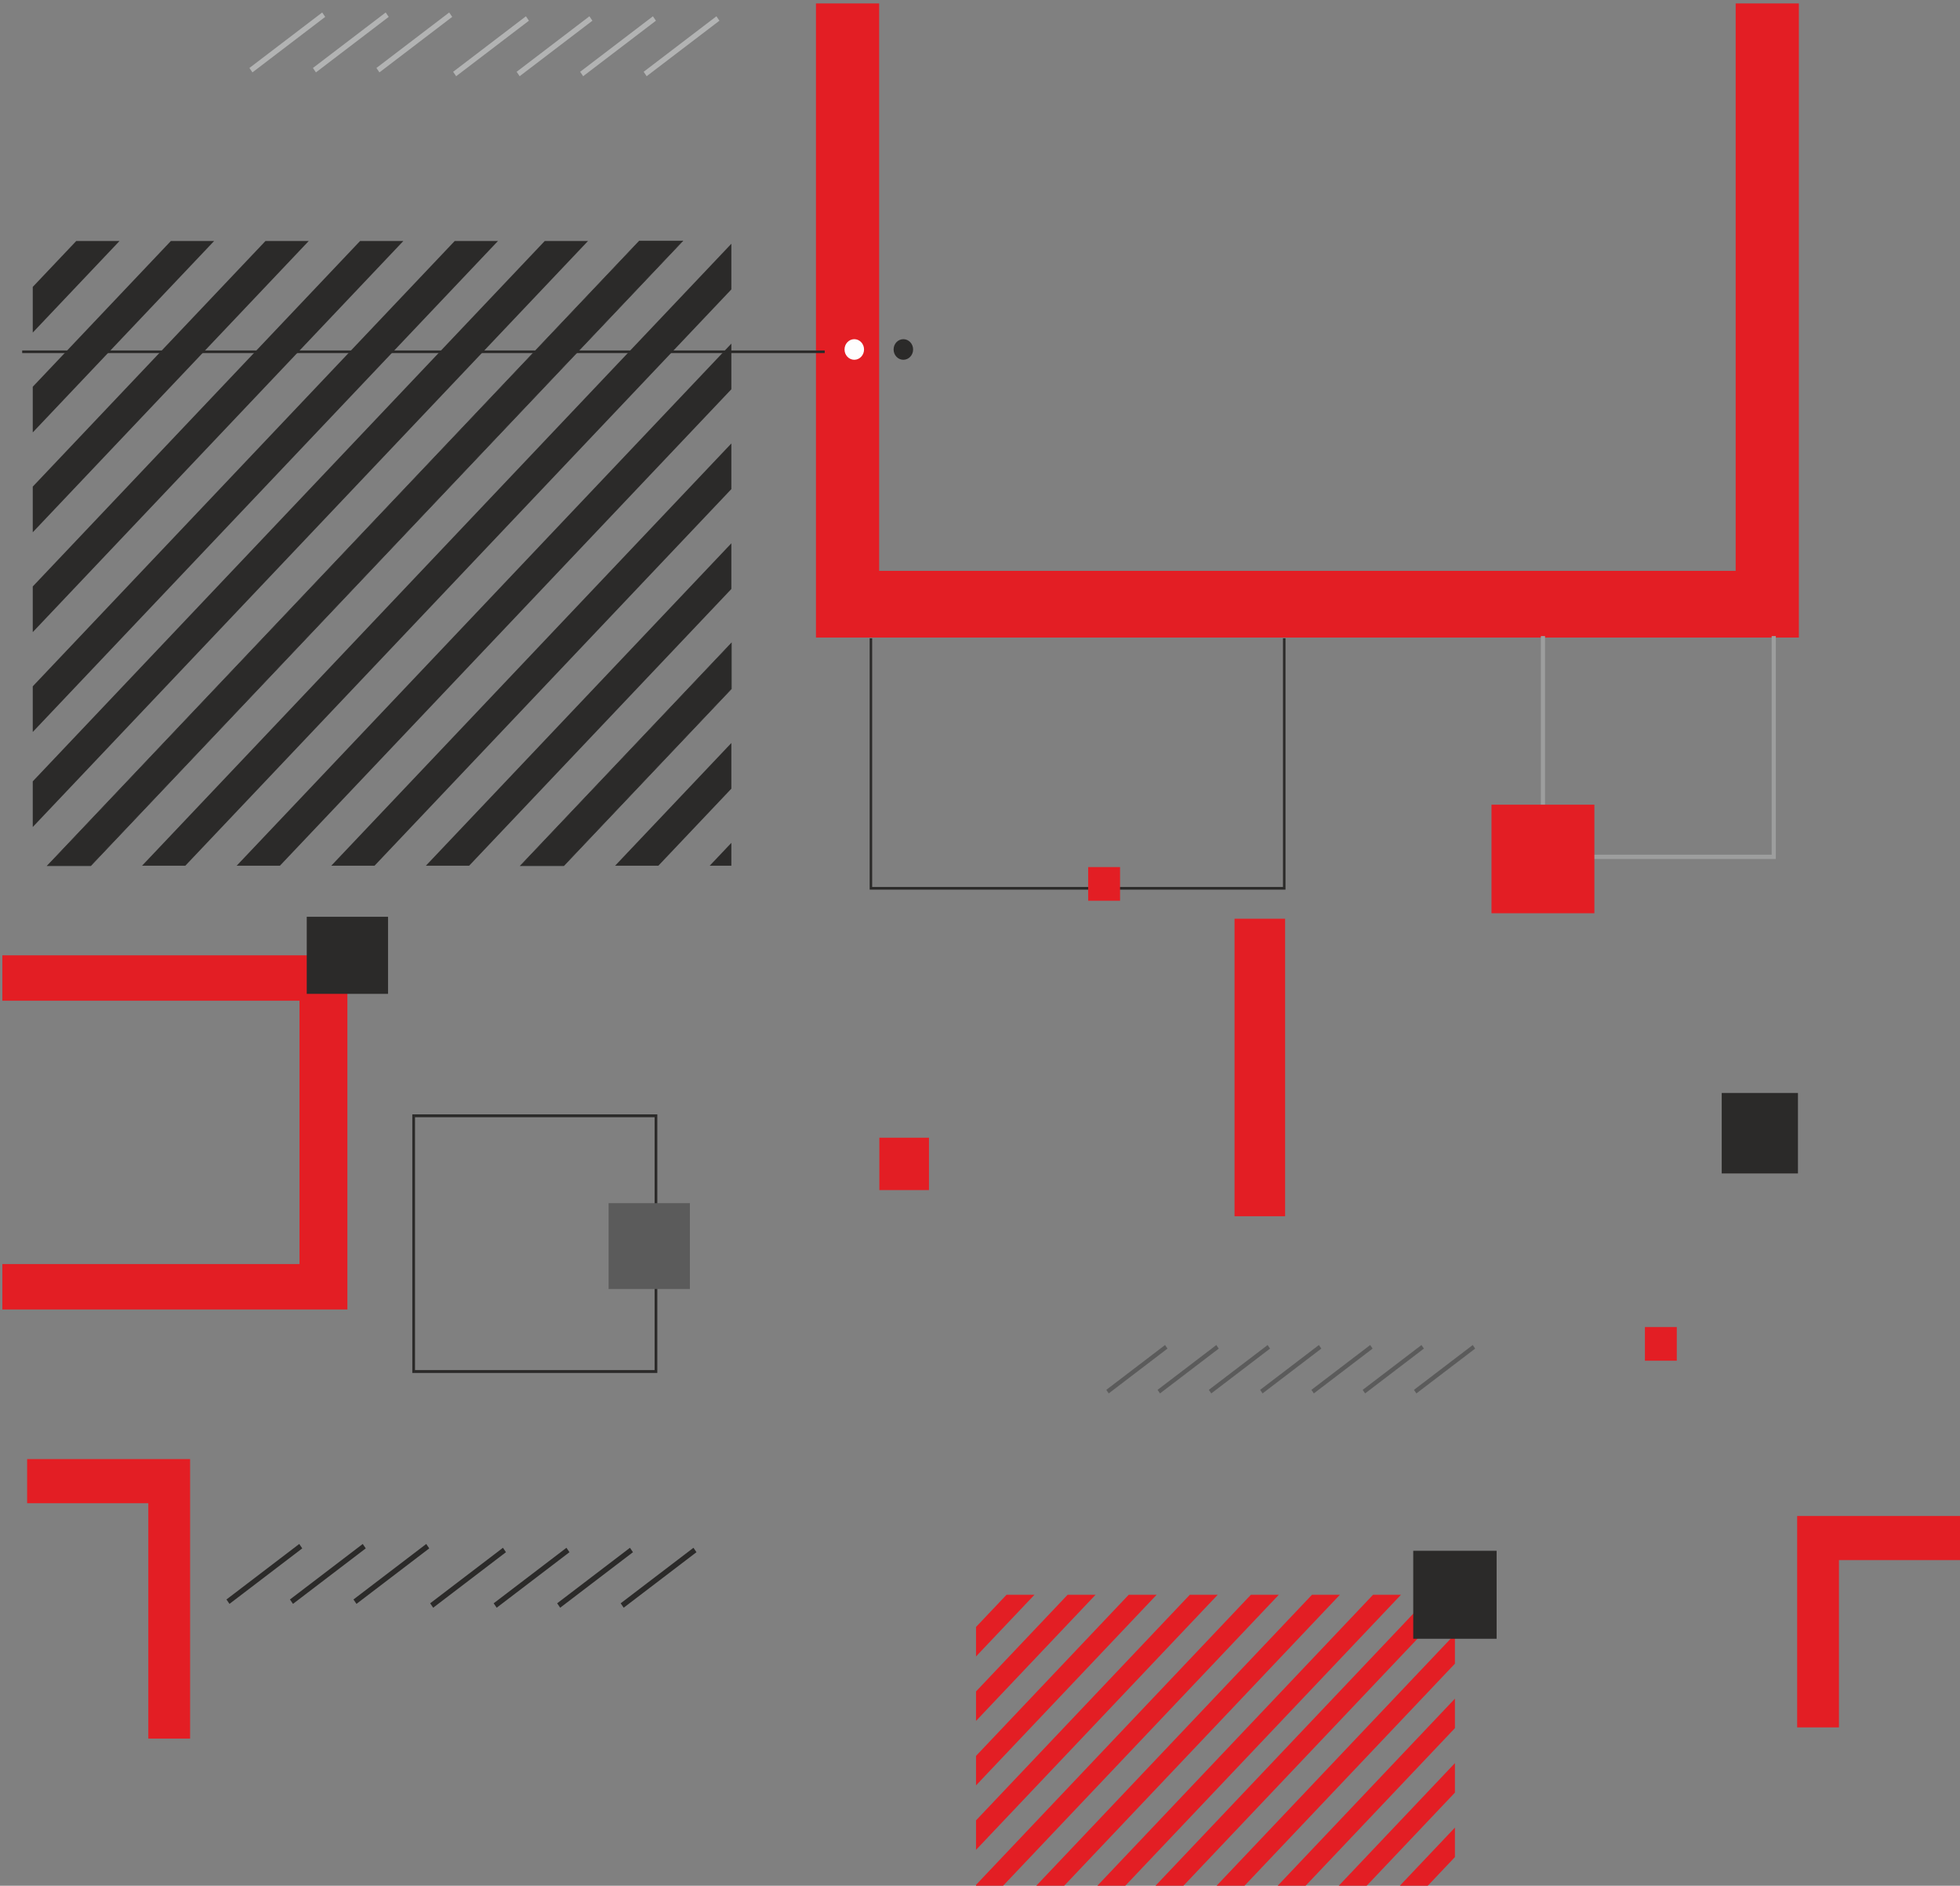 <?xml version="1.0" encoding="UTF-8"?> <svg xmlns="http://www.w3.org/2000/svg" xmlns:xlink="http://www.w3.org/1999/xlink" xmlns:xodm="http://www.corel.com/coreldraw/odm/2003" xml:space="preserve" width="236mm" height="227mm" version="1.1" style="shape-rendering:geometricPrecision; text-rendering:geometricPrecision; image-rendering:optimizeQuality; fill-rule:evenodd; clip-rule:evenodd" viewBox="0 0 23600 22700"><rect x="0" y="0" width="23600" height="22700" fill="#808080" stroke="none"/> <defs> <style type="text/css"> .str1 {stroke:#9D9E9E;stroke-width:20;stroke-miterlimit:22.926} .str0 {stroke:#2B2A29;stroke-width:7.62;stroke-miterlimit:22.926} .fil3 {fill:#E31E24} .fil1 {fill:#E31E24} .fil9 {fill:#FEFEFE;fill-rule:nonzero} .fil6 {fill:#B2B3B3;fill-rule:nonzero} .fil5 {fill:#9D9E9E;fill-rule:nonzero} .fil8 {fill:#5B5B5B;fill-rule:nonzero} .fil4 {fill:#2B2A29;fill-rule:nonzero} .fil0 {fill:#2B2A29;fill-rule:nonzero} .fil2 {fill:#E31E24;fill-rule:nonzero} .fil7 {fill:#E31E24;fill-rule:nonzero} </style> </defs> <g id="Слой_x0020_1">  <polygon class="fil0" points="394.42,9955.33 394.42,9405.68 6559.11,2901.17 7080.09,2901.17 "></polygon> <polygon class="fil0 str0" points="1092.33,10420.99 571.33,10420.99 7698.29,2901.17 8219.24,2901.17 "></polygon> <polygon class="fil0" points="2231.55,10420.99 1710.57,10420.99 8806.16,2934.18 8806.16,3483.92 "></polygon> <polygon class="fil0" points="3370.72,10420.99 2849.72,10420.99 8806.16,4136.22 8806.16,4685.86 "></polygon> <polygon class="fil0" points="4509.88,10420.99 3988.92,10420.99 8806.16,5338.16 8806.16,5887.88 "></polygon> <polygon class="fil0" points="5649.07,10420.99 5128.1,10420.99 8806.16,6540.18 8806.16,7089.83 "></polygon> <polygon class="fil0 str0" points="6788.27,10420.99 6267.32,10420.99 8806.16,7742.22 8806.16,8291.87 "></polygon> <polygon class="fil0" points="7927.49,10420.99 7406.49,10420.99 8806.16,8944.17 8806.16,9493.89 "></polygon> <polygon class="fil0" points="8806.16,10420.99 8545.71,10420.99 8806.16,10146.19 "></polygon> <polygon class="fil0" points="394.42,8811.37 394.42,8261.72 5474.94,2901.17 5995.91,2901.17 "></polygon> <polygon class="fil0" points="394.42,7609.35 394.42,7059.68 4335.7,2901.17 4856.67,2901.17 "></polygon> <polygon class="fil0" points="394.42,6407.4 394.42,5857.76 3196.54,2901.17 3717.52,2901.17 "></polygon> <polygon class="fil0" points="394.42,5205.36 394.42,4655.72 2057.35,2901.17 2578.32,2901.17 "></polygon> <polygon class="fil0" points="394.42,4003.42 394.42,3453.7 918.15,2901.17 1439.1,2901.17 "></polygon> <polygon class="fil1" points="9824.79,41.15 10585.71,41.15 10585.71,6871.92 20898.84,6871.92 20898.84,41.15 21659.77,41.15 21659.77,7674.8 9824.79,7674.8 "></polygon> <polygon class="fil2" points="14236.06,22714.1 13899.69,22714.1 17232.55,19197.49 17518.53,19197.49 17518.53,19250.67 "></polygon> <polygon class="fil2" points="14971.58,22714.1 14635.21,22714.1 17518.53,19671.9 17518.53,20026.81 "></polygon> <polygon class="fil2" points="15707.08,22714.1 15370.73,22714.1 17518.53,20447.89 17518.53,20802.8 "></polygon> <polygon class="fil2" points="16442.61,22714.1 16106.26,22714.1 17518.53,21223.94 17518.53,21578.93 "></polygon> <polygon class="fil2" points="17178.13,22714.1 16841.76,22714.1 17518.53,22000.03 17518.53,22354.99 "></polygon> <polygon class="fil2" points="13536.05,22714.1 13199.68,22714.1 16532.56,19197.49 16868.91,19197.49 "></polygon> <polygon class="fil2" points="12800.52,22714.1 12464.17,22714.1 15797.04,19197.49 16133.41,19197.49 "></polygon> <polygon class="fil2" points="12065,22714.1 11752.06,22714.1 11752.06,22689.32 15061.52,19197.49 15397.88,19197.49 "></polygon> <polygon class="fil2" points="11752.06,22268.22 11752.06,21913.26 14325.99,19197.49 14662.36,19197.49 "></polygon> <polygon class="fil2" points="11752.06,21492.08 11752.06,21137.21 13590.47,19197.49 13926.84,19197.49 "></polygon> <polygon class="fil2" points="11752.06,20716.03 11752.06,20361.12 12854.95,19197.49 13191.31,19197.49 "></polygon> <polygon class="fil2" points="11752.06,19939.96 11752.06,19585.05 12119.44,19197.49 12455.79,19197.49 "></polygon> <polygon class="fil3" points="28.22,11499.88 28.22,12046.49 3606.13,12046.49 3606.13,15216.38 28.22,15216.38 28.22,15763.01 4182.88,15763.01 4182.88,11499.88 "></polygon> <polygon class="fil3" points="2288.98,20928.99 1785.79,20928.99 1785.79,18095.03 326.69,18095.03 326.69,17564.09 2288.98,17564.09 "></polygon> <polygon class="fil3" points="21639.26,20794.01 22142.45,20794.01 22142.45,18780.06 23601.55,18780.06 23601.55,18249.11 21639.26,18249.11 "></polygon> <polygon class="fil4" points="3693.48,11963.69 3693.48,11036 4672.24,11036 4672.24,11963.69 "></polygon> <polygon class="fil4" points="17016.48,19727.16 18020.52,19727.16 18020.52,18667.78 17016.48,18667.78 "></polygon> <polygon class="fil5 str1" points="21342.23,7666.76 21342.23,10298.72 18593.34,10298.72 18593.34,7666.76 18563.23,7666.76 18563.23,10330.48 21372.33,10330.48 21372.33,7666.76 "></polygon> <polygon class="fil0" points="15448.32,7683.04 15448.32,10677.47 10501.59,10677.47 10501.59,7683.04 10471.49,7683.04 10471.49,10709.22 15478.4,10709.22 15478.4,7683.04 "></polygon> <polygon class="fil0" points="4980.87,13431.64 4980.87,13448.89 7882.06,13448.89 7882.06,16492.77 4997.22,16492.77 4997.22,13431.64 4980.87,13431.64 4980.87,13448.89 4980.87,13431.64 4964.52,13431.64 4964.52,16527.27 7914.74,16527.27 7914.74,13414.39 4964.52,13414.39 4964.52,13431.64 "></polygon> <polygon class="fil4" points="7473.44,19300.12 7509.74,19353.17 8386.02,18684.96 8349.71,18631.91 "></polygon> <polygon class="fil6" points="7749.95,864.33 7786.25,917.38 8662.53,249.17 8626.22,196.12 "></polygon> <polygon class="fil4" points="6708.77,19300.12 6745.14,19353.17 7621.42,18684.96 7585.05,18631.91 "></polygon> <polygon class="fil6" points="6985.28,864.33 7021.65,917.38 7897.93,249.17 7861.56,196.12 "></polygon> <polygon class="fil4" points="5944.17,19300.12 5980.53,19353.17 6856.82,18684.96 6820.45,18631.91 "></polygon> <polygon class="fil6" points="6220.68,864.33 6257.04,917.38 7133.33,249.17 7096.96,196.12 "></polygon> <polygon class="fil4" points="5179.58,19300.12 5215.93,19353.17 6092.16,18684.96 6055.8,18631.91 "></polygon> <polygon class="fil6" points="5456.09,864.33 5492.44,917.38 6368.67,249.17 6332.31,196.12 "></polygon> <polygon class="fil4" points="4255.91,19254.13 4292.23,19307.18 5168.49,18638.97 5132.19,18585.92 "></polygon> <polygon class="fil6" points="4532.42,818.34 4568.74,871.39 5445,203.18 5408.7,150.13 "></polygon> <polygon class="fil4" points="3491.31,19254.13 3527.64,19307.18 4403.9,18638.97 4367.59,18585.92 "></polygon> <polygon class="fil6" points="3767.82,818.34 3804.15,871.39 4680.41,203.18 4644.1,150.13 "></polygon> <polygon class="fil4" points="2726.68,19254.13 2763.02,19307.18 3639.3,18638.97 3603,18585.92 "></polygon> <polygon class="fil6" points="3003.19,818.34 3039.53,871.39 3915.81,203.18 3879.51,150.13 "></polygon> <polygon class="fil7" points="14864.88,14640.77 15473.76,14640.77 15473.76,11059.32 14864.88,11059.32 "></polygon> <polygon class="fil8" points="17025.27,16730.69 17054.59,16773.58 17762.23,16233.94 17732.91,16191.14 "></polygon> <polygon class="fil8" points="16407.81,16730.69 16437.18,16773.58 17144.77,16233.94 17115.45,16191.14 "></polygon> <polygon class="fil8" points="15790.42,16730.69 15819.73,16773.58 16527.37,16233.94 16498,16191.14 "></polygon> <polygon class="fil8" points="15172.95,16730.69 15202.27,16773.58 15909.86,16233.94 15880.54,16191.14 "></polygon> <polygon class="fil8" points="14555.42,16730.69 14584.81,16773.58 15292.4,16233.94 15263.08,16191.14 "></polygon> <polygon class="fil8" points="13938.03,16730.69 13967.35,16773.58 14674.94,16233.94 14645.62,16191.14 "></polygon> <polygon class="fil8" points="13320.57,16730.69 13349.89,16773.58 14057.54,16233.94 14028.16,16191.14 "></polygon> <polygon class="fil7" points="17958.9,10993.47 19197.69,10993.47 19197.69,9686.44 17958.9,9686.44 "></polygon> <polygon class="fil7" points="10588.08,14325.85 11185.53,14325.85 11185.53,13695.49 10588.08,13695.49 "></polygon> <polygon class="fil8" points="7327.8,15516.53 8306.92,15516.53 8306.92,14483.42 7327.8,14483.42 "></polygon> <polygon class="fil0" points="267.05,4250.56 9930.28,4250.56 9930.28,4218.8 267.05,4218.8 "></polygon> <path class="fil9" d="M10168.81 4206.93c0,-68.47 52.61,-124.01 117.51,-124.01 64.91,0 117.45,55.54 117.45,124.01 0,68.48 -52.54,124 -117.45,124 -64.9,0 -117.51,-55.52 -117.51,-124z"></path> <path class="fil0" d="M10759.65 4206.93c0,-68.47 52.61,-124.01 117.51,-124.01 64.9,0 117.53,55.54 117.53,124.01 0,68.48 -52.63,124 -117.53,124 -64.9,0 -117.51,-55.52 -117.51,-124z"></path> <polygon class="fil2" points="13102.44,10842.73 13486.35,10842.73 13486.35,10437.66 13102.44,10437.66 "></polygon> <polygon class="fil2" points="19806.09,16379.96 20190.01,16379.96 20190.01,15974.88 19806.09,15974.88 "></polygon> <polygon class="fil0" points="20730.76,14125.51 21648.83,14125.51 21648.83,13156.84 20730.76,13156.84 "></polygon> </g> </svg> 